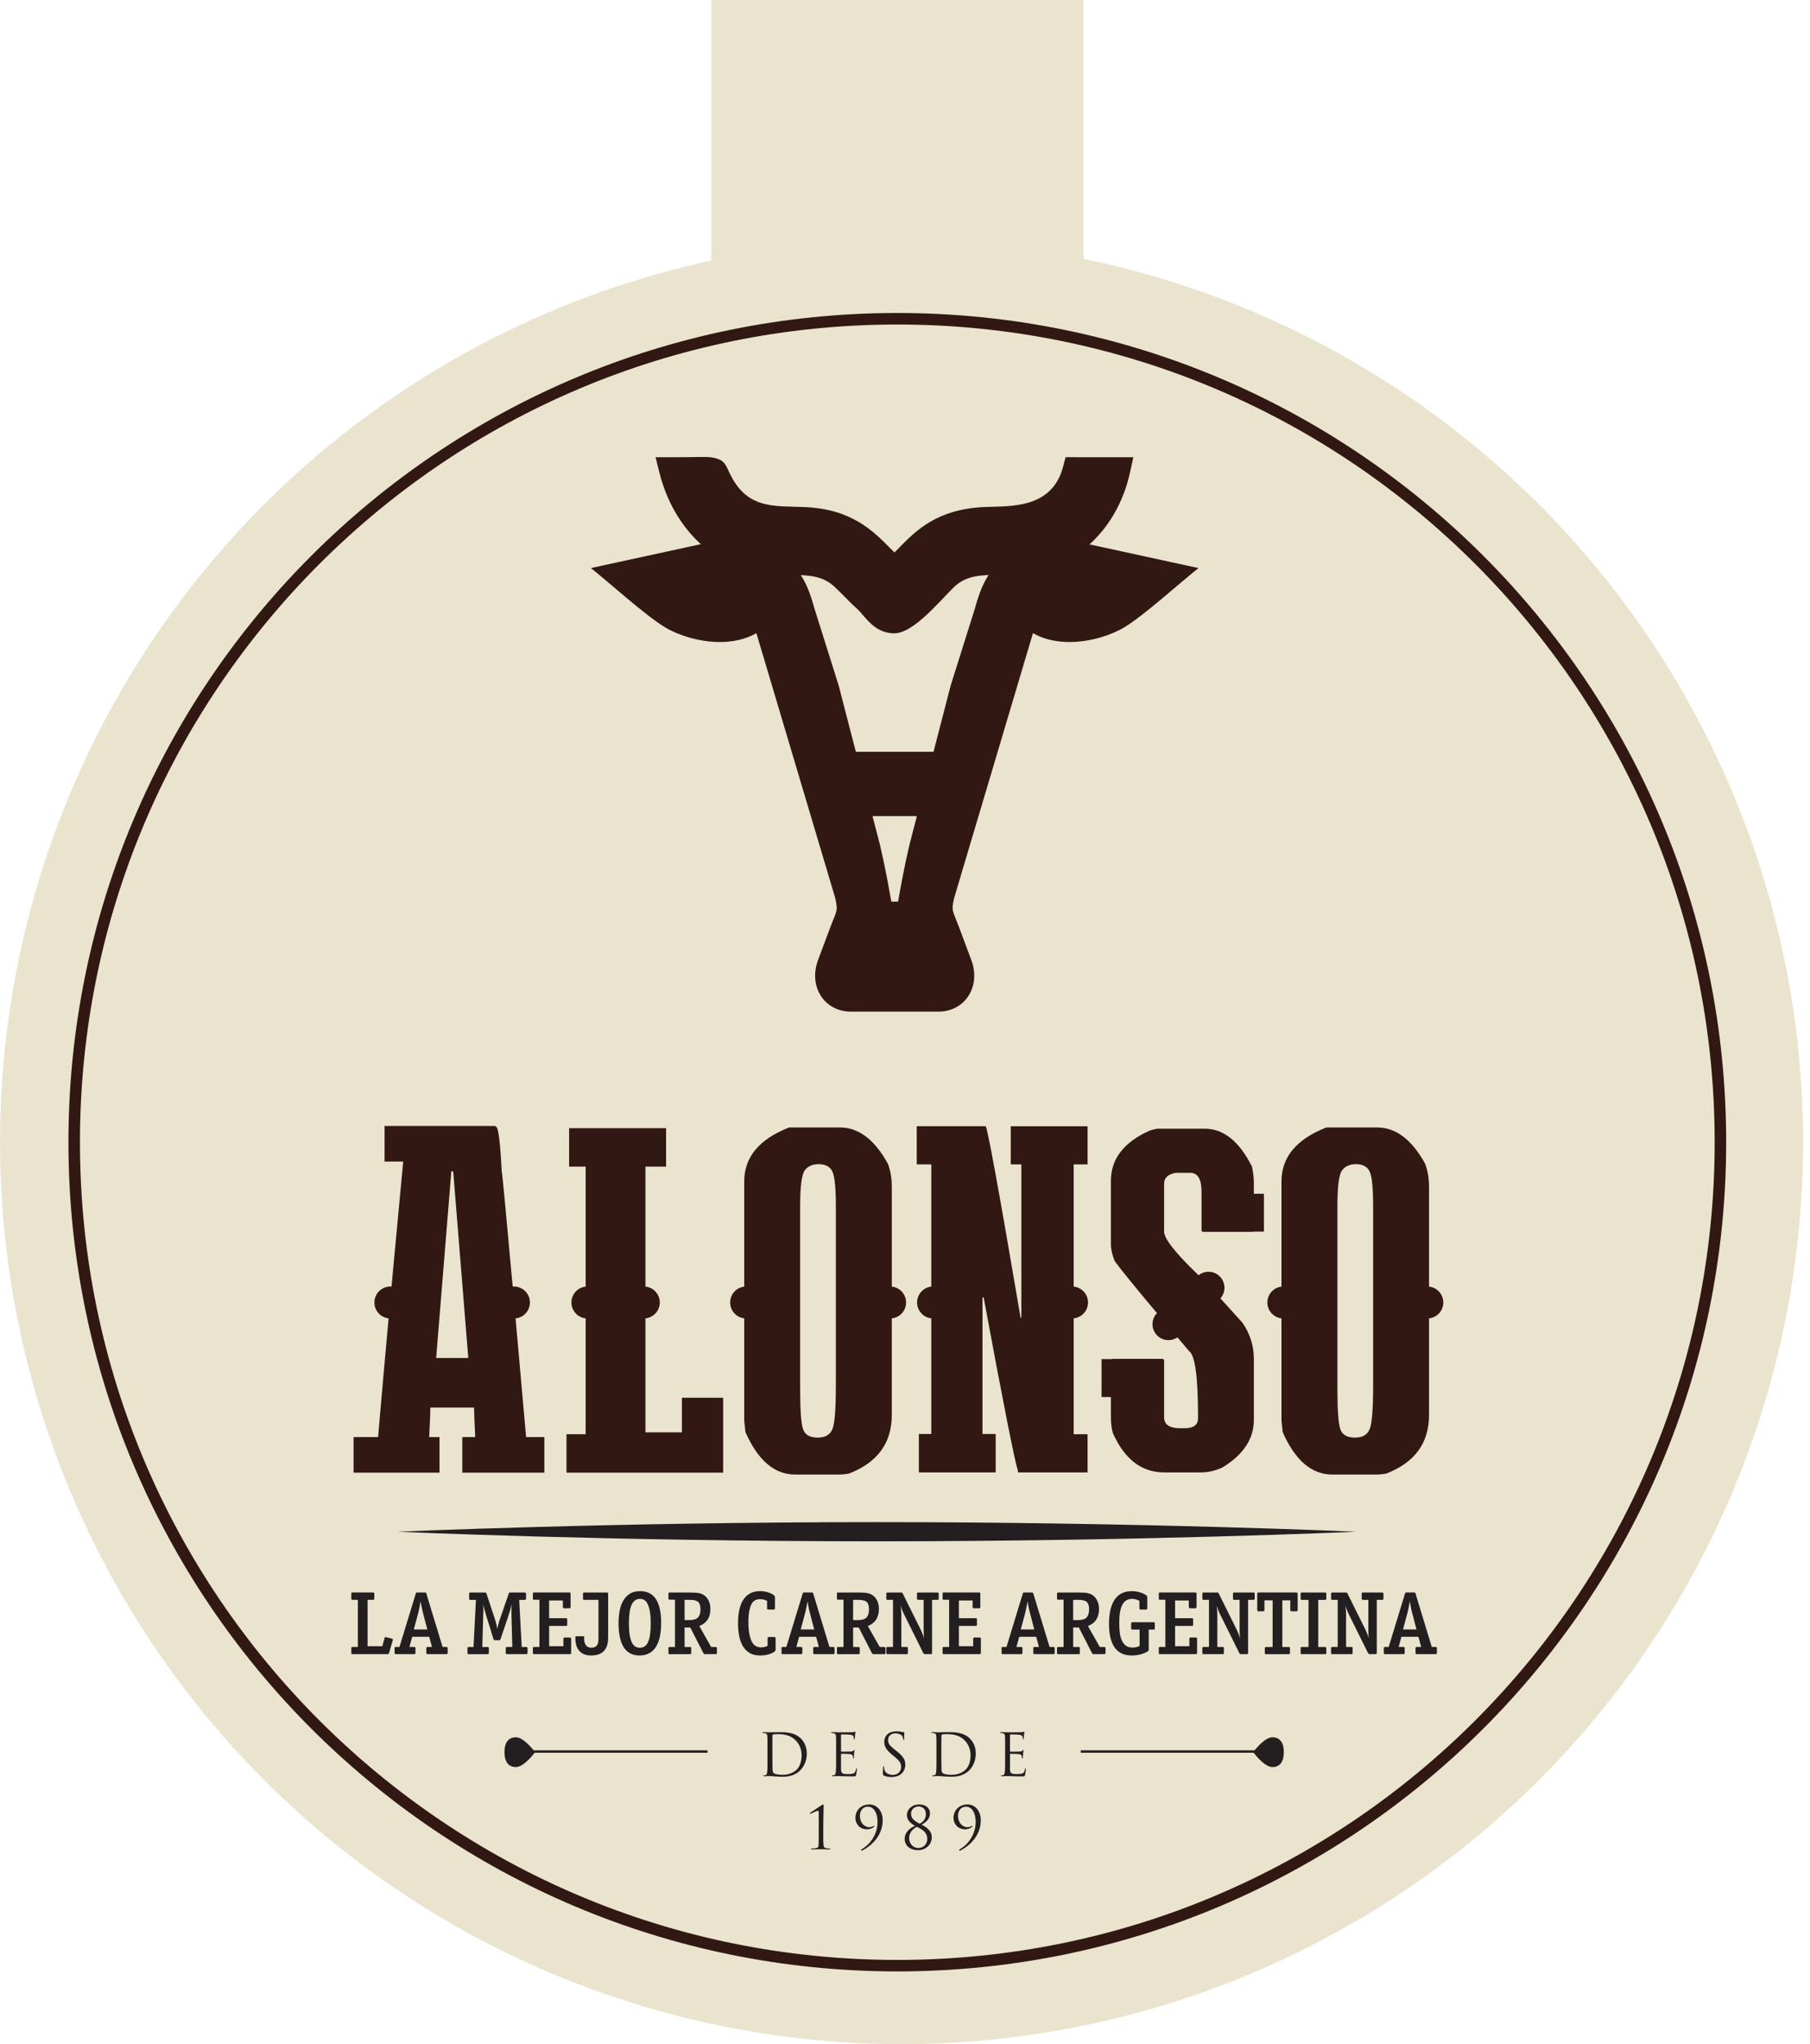 <svg version="1.1" id="Capa_1" xmlns="http://www.w3.org/2000/svg" xmlns:xlink="http://www.w3.org/1999/xlink" x="0px" y="0px"
	 width="102.135px" height="115.298px" viewBox="0 0 102.135 115.298" enable-background="new 0 0 102.135 115.298"
	 xml:space="preserve">
<g>
	<circle fill="#EAE4CF" cx="50.873" cy="64.426" r="50.873"/>
	<rect x="40.134" fill="#EAE4CF" width="21" height="17.354"/>
	<rect x="0.383" fill-rule="evenodd" clip-rule="evenodd" fill="none" width="101.752" height="115.265"/>
	<g>
		<path fill-rule="evenodd" clip-rule="evenodd" fill="#321812" d="M50.634,17.654c12.915,0,24.608,5.235,33.072,13.699
			c8.464,8.464,13.699,20.157,13.699,33.072c0,12.916-5.235,24.608-13.699,33.072s-20.157,13.699-33.072,13.699
			c-12.916,0-24.608-5.235-33.073-13.699C9.097,89.034,3.862,77.341,3.862,64.426c0-12.915,5.235-24.608,13.699-33.072
			C26.025,22.889,37.718,17.654,50.634,17.654L50.634,17.654z M83.247,31.813C74.9,23.466,63.37,18.304,50.634,18.304
			c-12.737,0-24.268,5.163-32.613,13.509C9.674,40.159,4.512,51.689,4.512,64.426s5.162,24.267,13.509,32.613
			c8.346,8.347,19.876,13.509,32.613,13.509c12.736,0,24.267-5.163,32.613-13.509c8.346-8.346,13.509-19.877,13.509-32.613
			S91.593,40.159,83.247,31.813z"/>
		<g>
			<path fill-rule="evenodd" clip-rule="evenodd" fill="#231F20" d="M76.534,86.396c0,0-12.11,0.542-27.049,0.542
				s-27.049-0.542-27.049-0.542s12.111-0.542,27.049-0.542S76.534,86.396,76.534,86.396z"/>
			<path fill-rule="evenodd" clip-rule="evenodd" fill="#321812" d="M77.714,63.594c1.049,0,1.945,0.68,2.694,2.029
				c0.152,0.374,0.23,0.813,0.23,1.331v5.616c0.452,0.048,0.805,0.431,0.805,0.896s-0.353,0.848-0.805,0.896v5.454
				c0,1.581-0.809,2.68-2.421,3.304c-0.208,0.033-0.379,0.051-0.504,0.051h-2.533c-1.164,0-2.098-0.8-2.801-2.395l-0.068-0.651
				v-5.764c-0.448-0.052-0.796-0.433-0.796-0.895s0.348-0.843,0.796-0.895v-5.932c0-1.372,0.845-2.384,2.532-3.045H77.714
				L77.714,63.594z M68.193,71.733c0.498,0,0.901,0.404,0.901,0.901c0,0.23-0.087,0.441-0.229,0.6l1.241,1.368
				c0.43,0.624,0.647,1.303,0.647,2.042v3.452c0,1.049-0.578,1.932-1.733,2.653c-0.397,0.199-0.817,0.301-1.257,0.301h-2.075
				c-1.271,0-2.236-0.744-2.897-2.232c-0.069-0.273-0.106-0.564-0.106-0.869v-1.15h-0.526v-2.14h0.582
				c0.019-0.009,0.037-0.014,0.051-0.014h2.791c0.074,0.009,0.106,0.042,0.106,0.097v3.207c0,0.407,0.31,0.61,0.924,0.61h0.213
				c0.518,0,0.776-0.185,0.776-0.555v-0.111c0-2.209-0.166-3.434-0.489-3.669c-0.233-0.274-0.457-0.537-0.672-0.79
				c-0.145,0.099-0.318,0.156-0.507,0.156c-0.497,0-0.9-0.403-0.9-0.901c0-0.242,0.096-0.462,0.251-0.624
				c-1.247-1.484-2.041-2.462-2.383-2.93c-0.143-0.351-0.217-0.675-0.217-0.961v-3.563c0-1.243,0.73-2.19,2.195-2.842
				c0.231-0.074,0.397-0.106,0.485-0.106h2.615c1.063,0,1.951,0.711,2.667,2.14c0.069,0.333,0.106,0.633,0.106,0.906v0.624h0.568
				v2.136h-0.61c-0.019,0.009-0.036,0.013-0.064,0.013h-2.736c-0.073,0-0.11-0.027-0.11-0.092v-2.154
				c0-0.721-0.208-1.082-0.634-1.082H66.34c-0.435,0.079-0.651,0.282-0.651,0.61v2.704c0,0.4,0.646,1.219,1.943,2.461
				C67.786,71.807,67.981,71.733,68.193,71.733L68.193,71.733z M60.585,72.569c0.454,0.045,0.81,0.43,0.81,0.896
				c0,0.467-0.355,0.851-0.81,0.896v6.535h0.785v2.154h-3.929v-0.083c-0.18-0.541-0.827-3.804-1.936-9.789H55.44v7.704h0.744v2.168
				H51.85v-2.168h0.703v-6.521c-0.452-0.049-0.804-0.432-0.804-0.896s0.352-0.847,0.804-0.896v-6.892h-0.823v-2.153h3.887
				c0.088,0,0.749,3.604,1.974,10.805h0.042v-8.651h-0.597v-2.153h4.335v2.153h-0.785V72.569L60.585,72.569z M50.322,72.57
				c0.453,0.048,0.805,0.431,0.805,0.896s-0.352,0.848-0.805,0.896v5.453c0,1.581-0.809,2.68-2.422,3.304
				c-0.208,0.033-0.379,0.051-0.503,0.051h-2.533c-1.165,0-2.098-0.8-2.8-2.395l-0.069-0.651v-5.764
				c-0.447-0.054-0.793-0.434-0.793-0.895s0.346-0.841,0.793-0.895v-5.932c0-1.372,0.845-2.384,2.533-3.045h2.87
				c1.049,0,1.946,0.68,2.694,2.029c0.153,0.374,0.231,0.813,0.231,1.331V72.57L50.322,72.57z M36.421,72.569
				c0.455,0.046,0.81,0.43,0.81,0.896s-0.355,0.851-0.81,0.896v6.428h2.057v-1.95h2.329v4.224h-8.841v-2.167h1.081v-6.535
				c-0.451-0.048-0.803-0.431-0.803-0.896s0.352-0.847,0.803-0.896v-6.767h-0.933v-2.168h5.472v2.168h-1.165V72.569L36.421,72.569z
				 M29.001,72.565c0.498,0,0.901,0.403,0.901,0.901c0,0.467-0.354,0.851-0.81,0.896c0.171,1.905,0.369,4.136,0.595,6.696h1.03
				v2.006h-4.631v-2.006h0.73c-0.042-0.864-0.064-1.419-0.064-1.664h-2.468c0,0.208-0.019,0.763-0.065,1.664h0.582v2.006h-4.848
				v-2.006h1.382c0.167-1.961,0.364-4.194,0.593-6.697c-0.451-0.05-0.801-0.432-0.801-0.896c0-0.498,0.403-0.901,0.901-0.901
				c0.021,0,0.043,0.001,0.064,0.002c0.2-2.167,0.421-4.517,0.661-7.051h-1.053v-2.006h6.267v0.042h0.014
				c0.139,0,0.245,0.836,0.328,2.505c0.021,0,0.229,2.17,0.621,6.51C28.954,72.566,28.978,72.565,29.001,72.565L29.001,72.565z
				 M25.463,66.071v0.056l-0.851,10.468h1.812l-0.85-10.523H25.463L25.463,66.071z M47.166,68.049c0-1.021-0.061-1.672-0.19-1.955
				c-0.125-0.287-0.388-0.43-0.786-0.43c-0.342,0-0.601,0.115-0.776,0.347c-0.175,0.231-0.263,0.91-0.263,2.038v10.237
				c0,1.271,0.056,2.057,0.176,2.357c0.116,0.296,0.388,0.444,0.813,0.444c0.439,0,0.721-0.171,0.846-0.513
				c0.12-0.342,0.18-1.16,0.18-2.449V68.049L47.166,68.049z M77.482,68.049c0-1.021-0.061-1.672-0.189-1.955
				c-0.125-0.287-0.389-0.43-0.785-0.43c-0.343,0-0.601,0.115-0.776,0.347c-0.176,0.231-0.264,0.91-0.264,2.038v10.237
				c0,1.271,0.056,2.057,0.175,2.357c0.116,0.296,0.389,0.444,0.814,0.444c0.438,0,0.721-0.171,0.846-0.513
				c0.119-0.342,0.18-1.16,0.18-2.449V68.049z"/>
			<g>
				<g>
					<rect x="29.972" y="98.725" fill-rule="evenodd" clip-rule="evenodd" fill="#231F20" width="9.954" height="0.136"/>
					<path fill-rule="evenodd" clip-rule="evenodd" fill="#231F20" d="M29.11,97.99c0.477,0,1.082,0.839,1.082,0.839
						s-0.605,0.84-1.082,0.84s-0.644-0.376-0.644-0.84S28.633,97.99,29.11,97.99z"/>
				</g>
				<g>
					<rect x="60.983" y="98.725" fill-rule="evenodd" clip-rule="evenodd" fill="#231F20" width="9.953" height="0.136"/>
					<path fill-rule="evenodd" clip-rule="evenodd" fill="#231F20" d="M71.799,97.99c-0.477,0-1.081,0.839-1.081,0.839
						s0.604,0.84,1.081,0.84c0.478,0,0.645-0.376,0.645-0.84S72.276,97.99,71.799,97.99z"/>
				</g>
			</g>
			<path fill-rule="evenodd" clip-rule="evenodd" fill="#231F20" d="M43.307,99.233c0,0.315,0,0.576-0.016,0.714
				c-0.013,0.095-0.03,0.167-0.096,0.181c-0.029,0.006-0.069,0.013-0.099,0.013c-0.02,0-0.026,0.01-0.026,0.02
				c0,0.02,0.017,0.026,0.053,0.026c0.049,0,0.125-0.007,0.191-0.007c0.069-0.003,0.125-0.003,0.131-0.003
				c0.017,0,0.128,0.01,0.273,0.02c0.142,0.01,0.316,0.02,0.457,0.02c0.56,0,0.855-0.23,0.997-0.378
				c0.185-0.194,0.355-0.514,0.355-0.928c0-0.392-0.155-0.665-0.319-0.836C44.817,97.67,44.215,97.7,43.89,97.7
				c-0.197,0-0.404,0.01-0.444,0.01c-0.017,0-0.224-0.01-0.372-0.01c-0.036,0-0.053,0.007-0.053,0.026
				c0,0.013,0.014,0.02,0.026,0.02c0.03,0,0.085,0.003,0.112,0.01c0.108,0.023,0.134,0.076,0.141,0.188
				c0.006,0.105,0.006,0.197,0.006,0.71V99.233L43.307,99.233z M43.584,98.602c0-0.253,0-0.589,0.003-0.701
				c0-0.036,0.01-0.053,0.04-0.066c0.026-0.013,0.148-0.023,0.214-0.023c0.392,0,0.767,0.046,1.076,0.372
				c0.135,0.141,0.316,0.411,0.316,0.829c0,0.303-0.092,0.619-0.263,0.787c-0.194,0.194-0.477,0.306-0.783,0.306
				c-0.389,0-0.517-0.069-0.56-0.131c-0.026-0.036-0.033-0.168-0.036-0.25c-0.003-0.063-0.006-0.365-0.006-0.714V98.602
				L43.584,98.602z M47.181,99.233c0,0.315,0,0.576-0.017,0.714c-0.013,0.095-0.03,0.167-0.095,0.181
				c-0.03,0.006-0.069,0.013-0.099,0.013c-0.02,0-0.026,0.01-0.026,0.02c0,0.02,0.016,0.026,0.053,0.026
				c0.049,0,0.125-0.007,0.19-0.007c0.069-0.003,0.125-0.003,0.132-0.003c0.049,0,0.128,0.003,0.257,0.01
				c0.128,0.003,0.309,0.01,0.556,0.01c0.128,0,0.155,0,0.178-0.085c0.017-0.069,0.043-0.293,0.043-0.319
				c0-0.023,0-0.049-0.021-0.049c-0.016,0-0.022,0.013-0.029,0.049c-0.023,0.135-0.063,0.201-0.148,0.237s-0.23,0.036-0.315,0.036
				c-0.323,0-0.372-0.042-0.382-0.27c-0.003-0.069,0-0.451,0-0.563v-0.29c0-0.013,0.007-0.023,0.023-0.023
				c0.056,0,0.381,0.006,0.471,0.017c0.128,0.013,0.158,0.069,0.171,0.115c0.013,0.043,0.013,0.076,0.013,0.109
				c0,0.016,0.006,0.029,0.023,0.029c0.023,0,0.023-0.036,0.023-0.063c0-0.023,0.006-0.145,0.013-0.21
				c0.01-0.108,0.026-0.165,0.026-0.184c0-0.02-0.006-0.026-0.017-0.026c-0.013,0-0.026,0.016-0.049,0.042
				c-0.029,0.033-0.076,0.04-0.154,0.046c-0.076,0.007-0.48,0.007-0.523,0.007c-0.017,0-0.02-0.01-0.02-0.033v-0.908
				c0-0.023,0.007-0.033,0.02-0.033c0.037,0,0.395,0.003,0.451,0.01c0.178,0.02,0.211,0.059,0.234,0.112
				c0.016,0.04,0.02,0.095,0.02,0.119c0,0.026,0.006,0.042,0.026,0.042c0.014,0,0.021-0.02,0.023-0.036
				c0.007-0.04,0.014-0.184,0.017-0.217c0.01-0.092,0.026-0.132,0.026-0.155c0-0.017-0.004-0.03-0.014-0.03
				c-0.016,0-0.029,0.013-0.045,0.017c-0.027,0.006-0.08,0.013-0.142,0.017c-0.076,0.003-0.73,0.003-0.753,0.003l-0.135-0.006
				C47.112,97.7,47.023,97.7,46.948,97.7c-0.037,0-0.053,0.007-0.053,0.026c0,0.013,0.013,0.02,0.026,0.02
				c0.029,0,0.085,0.003,0.112,0.01c0.108,0.023,0.135,0.076,0.142,0.188c0.006,0.105,0.006,0.197,0.006,0.71V99.233L47.181,99.233z
				 M50.309,100.233c0.178,0,0.354-0.04,0.496-0.138c0.228-0.161,0.28-0.411,0.28-0.546c0-0.263-0.093-0.467-0.48-0.773
				l-0.093-0.072c-0.315-0.247-0.4-0.365-0.4-0.553c0-0.24,0.177-0.382,0.404-0.382c0.303,0,0.392,0.139,0.411,0.175
				s0.039,0.125,0.043,0.165c0.003,0.026,0.006,0.042,0.026,0.042c0.017,0,0.022-0.023,0.022-0.076c0-0.224,0.014-0.332,0.014-0.349
				s-0.007-0.023-0.033-0.023s-0.053-0.003-0.115-0.017c-0.082-0.02-0.178-0.033-0.306-0.033c-0.418,0-0.681,0.24-0.681,0.592
				c0,0.224,0.078,0.428,0.427,0.714l0.148,0.122c0.283,0.233,0.378,0.365,0.378,0.592c0,0.211-0.154,0.438-0.47,0.438
				c-0.221,0-0.438-0.092-0.487-0.336c-0.01-0.046-0.01-0.092-0.01-0.122c0-0.026-0.003-0.036-0.023-0.036
				c-0.016,0-0.022,0.017-0.026,0.053c-0.003,0.053-0.016,0.184-0.016,0.349c0,0.089,0.003,0.102,0.049,0.125
				C50.002,100.21,50.153,100.233,50.309,100.233L50.309,100.233z M52.843,99.233c0,0.315,0,0.576-0.017,0.714
				c-0.013,0.095-0.029,0.167-0.096,0.181c-0.029,0.006-0.068,0.013-0.099,0.013c-0.02,0-0.026,0.01-0.026,0.02
				c0,0.02,0.017,0.026,0.053,0.026c0.05,0,0.125-0.007,0.191-0.007c0.069-0.003,0.125-0.003,0.131-0.003
				c0.017,0,0.129,0.01,0.273,0.02c0.142,0.01,0.316,0.02,0.457,0.02c0.56,0,0.855-0.23,0.997-0.378
				c0.185-0.194,0.355-0.514,0.355-0.928c0-0.392-0.154-0.665-0.319-0.836c-0.392-0.405-0.993-0.375-1.319-0.375
				c-0.197,0-0.404,0.01-0.444,0.01c-0.016,0-0.224-0.01-0.371-0.01c-0.036,0-0.053,0.007-0.053,0.026
				c0,0.013,0.014,0.02,0.026,0.02c0.029,0,0.086,0.003,0.112,0.01c0.108,0.023,0.134,0.076,0.141,0.188
				c0.007,0.105,0.007,0.197,0.007,0.71V99.233L52.843,99.233z M53.119,98.602c0-0.253,0-0.589,0.003-0.701
				c0-0.036,0.01-0.053,0.04-0.066c0.026-0.013,0.147-0.023,0.214-0.023c0.392,0,0.767,0.046,1.075,0.372
				c0.135,0.141,0.316,0.411,0.316,0.829c0,0.303-0.093,0.619-0.264,0.787c-0.194,0.194-0.477,0.306-0.782,0.306
				c-0.389,0-0.517-0.069-0.56-0.131c-0.026-0.036-0.033-0.168-0.036-0.25c-0.004-0.063-0.007-0.365-0.007-0.714V98.602
				L53.119,98.602z M56.717,99.233c0,0.315,0,0.576-0.017,0.714c-0.014,0.095-0.029,0.167-0.096,0.181
				c-0.029,0.006-0.068,0.013-0.099,0.013c-0.02,0-0.026,0.01-0.026,0.02c0,0.02,0.017,0.026,0.053,0.026
				c0.05,0,0.125-0.007,0.19-0.007c0.069-0.003,0.125-0.003,0.132-0.003c0.05,0,0.129,0.003,0.257,0.01
				c0.128,0.003,0.31,0.01,0.556,0.01c0.129,0,0.155,0,0.178-0.085c0.017-0.069,0.043-0.293,0.043-0.319c0-0.023,0-0.049-0.02-0.049
				c-0.017,0-0.023,0.013-0.029,0.049c-0.023,0.135-0.063,0.201-0.148,0.237s-0.23,0.036-0.315,0.036
				c-0.322,0-0.372-0.042-0.382-0.27c-0.004-0.069,0-0.451,0-0.563v-0.29c0-0.013,0.007-0.023,0.022-0.023
				c0.057,0,0.382,0.006,0.471,0.017c0.128,0.013,0.158,0.069,0.171,0.115c0.014,0.043,0.014,0.076,0.014,0.109
				c0,0.016,0.007,0.029,0.022,0.029c0.023,0,0.023-0.036,0.023-0.063c0-0.023,0.007-0.145,0.014-0.21
				c0.009-0.108,0.025-0.165,0.025-0.184c0-0.02-0.006-0.026-0.017-0.026c-0.013,0-0.026,0.016-0.049,0.042
				c-0.029,0.033-0.076,0.04-0.154,0.046c-0.076,0.007-0.48,0.007-0.523,0.007c-0.017,0-0.02-0.01-0.02-0.033v-0.908
				c0-0.023,0.007-0.033,0.02-0.033c0.036,0,0.395,0.003,0.45,0.01c0.178,0.02,0.211,0.059,0.234,0.112
				c0.016,0.04,0.02,0.095,0.02,0.119c0,0.026,0.007,0.042,0.026,0.042c0.013,0,0.02-0.02,0.022-0.036
				c0.007-0.04,0.014-0.184,0.017-0.217c0.01-0.092,0.026-0.132,0.026-0.155c0-0.017-0.003-0.03-0.013-0.03
				c-0.017,0-0.03,0.013-0.046,0.017c-0.026,0.006-0.079,0.013-0.142,0.017c-0.076,0.003-0.73,0.003-0.754,0.003l-0.135-0.006
				C56.647,97.7,56.559,97.7,56.483,97.7c-0.036,0-0.053,0.007-0.053,0.026c0,0.013,0.013,0.02,0.026,0.02
				c0.029,0,0.085,0.003,0.111,0.01c0.109,0.023,0.135,0.076,0.142,0.188c0.007,0.105,0.007,0.197,0.007,0.71V99.233L56.717,99.233z
				 M51.049,103.721c0,0.398,0.336,0.638,0.747,0.638c0.471,0,0.783-0.342,0.783-0.724c0-0.405-0.355-0.605-0.573-0.717
				c0.185-0.092,0.471-0.29,0.471-0.635c0-0.322-0.26-0.503-0.602-0.503c-0.48,0-0.701,0.339-0.701,0.589
				c0,0.293,0.204,0.467,0.461,0.619C51.335,103.105,51.049,103.353,51.049,103.721L51.049,103.721z M51.822,104.234
				c-0.306,0-0.52-0.253-0.52-0.546c0-0.329,0.2-0.53,0.444-0.648c0.296,0.155,0.578,0.313,0.578,0.671
				C52.325,104.004,52.125,104.234,51.822,104.234L51.822,104.234z M51.836,101.892c0.253,0,0.411,0.181,0.411,0.431
				c0,0.336-0.225,0.467-0.353,0.543c-0.27-0.145-0.487-0.283-0.487-0.559C51.407,102.125,51.539,101.892,51.836,101.892
				L51.836,101.892z M54.591,101.78c-0.454,0-0.786,0.313-0.786,0.766c0,0.276,0.197,0.635,0.664,0.635
				c0.132,0,0.3-0.049,0.395-0.151c0.01-0.01,0.014-0.017,0.014-0.026s-0.007-0.023-0.017-0.023s-0.023,0.007-0.043,0.02
				c-0.043,0.026-0.108,0.06-0.263,0.06c-0.089,0-0.494-0.109-0.494-0.655c0-0.26,0.154-0.503,0.451-0.503
				c0.289,0,0.543,0.293,0.543,0.869c0,0.773-0.507,1.319-0.896,1.533c-0.02,0.01-0.032,0.026-0.032,0.046s0.013,0.033,0.026,0.033
				c0.013,0,0.032-0.003,0.053-0.013c0.401-0.201,1.138-0.77,1.138-1.694C55.344,102.174,55.055,101.78,54.591,101.78L54.591,101.78
				z M46.461,102.704c0.003-0.503,0.016-0.829,0.016-0.855c0-0.033-0.01-0.069-0.036-0.069c-0.023,0-0.049,0.02-0.079,0.039
				l-0.636,0.425c-0.013,0.01-0.024,0.023-0.024,0.033c0,0.013,0.015,0.03,0.024,0.03c0.014,0,0.023-0.003,0.04-0.013
				c0.082-0.04,0.312-0.158,0.375-0.158c0.052,0,0.059,0.036,0.059,0.102c0,0.181,0,0.323,0,0.5v0.576c0,0.329,0,0.612-0.01,0.756
				c-0.007,0.102-0.03,0.151-0.139,0.171c-0.062,0.014-0.224,0.023-0.263,0.023c-0.013,0-0.026,0.013-0.026,0.026
				c0,0.016,0.02,0.023,0.056,0.023c0.21,0,0.487-0.01,0.503-0.01c0.017,0,0.228,0.01,0.474,0.01c0.04,0,0.056-0.007,0.056-0.023
				c0-0.013-0.016-0.026-0.03-0.026c-0.029,0-0.167-0.01-0.217-0.02c-0.105-0.023-0.119-0.072-0.132-0.174
				c-0.016-0.145-0.02-0.428-0.016-0.756L46.461,102.704L46.461,102.704z M49.055,101.78c-0.455,0-0.787,0.313-0.787,0.766
				c0,0.276,0.197,0.635,0.664,0.635c0.132,0,0.3-0.049,0.396-0.151c0.01-0.01,0.013-0.017,0.013-0.026s-0.006-0.023-0.017-0.023
				c-0.01,0-0.022,0.007-0.042,0.02c-0.043,0.026-0.109,0.06-0.264,0.06c-0.088,0-0.493-0.109-0.493-0.655
				c0-0.26,0.154-0.503,0.45-0.503c0.29,0,0.543,0.293,0.543,0.869c0,0.773-0.506,1.319-0.895,1.533
				c-0.02,0.01-0.033,0.026-0.033,0.046s0.014,0.033,0.026,0.033s0.033-0.003,0.053-0.013c0.401-0.201,1.139-0.77,1.139-1.694
				C49.808,102.174,49.518,101.78,49.055,101.78z"/>
			<g>
				<path fill-rule="evenodd" clip-rule="evenodd" fill="#321812" d="M60.682,25.789h3.271l-0.191,0.871
					c-0.335,1.523-1.077,2.908-2.163,3.936c-1.019,0.964-2.335,1.609-3.896,1.756c-0.48,0.045-0.919,0.054-1.332,0.063
					c-1.015,0.021-1.846,0.038-2.529,0.688c-0.127,0.121-0.308,0.313-0.515,0.53l-0.001-0.001c-0.816,0.863-1.979,2.091-2.854,2.09
					c-0.9,0-1.396-0.578-1.814-1.067c-0.093-0.108-0.181-0.211-0.252-0.275c-0.332-0.302-0.57-0.543-0.806-0.782
					c-0.153-0.155-0.307-0.31-0.499-0.493c-0.678-0.643-1.488-0.662-2.479-0.685c-0.433-0.01-0.894-0.021-1.386-0.072
					c-1.522-0.158-2.803-0.811-3.804-1.762c-1.09-1.035-1.844-2.422-2.215-3.902l-0.224-0.894h0.921c0.675,0,0.98-0.005,1.22-0.009
					c0.58-0.01,0.894-0.015,1.138,0.038c0.556,0.119,0.65,0.324,0.854,0.772l0.081,0.17c0.869,1.753,2.155,1.786,3.613,1.822
					c0.199,0.005,0.4,0.01,0.569,0.017c2.652,0.105,3.871,1.337,4.845,2.322h0.003l0.237,0.238l0.257-0.257L50.728,30.9
					c0.98-0.992,2.163-2.187,4.824-2.302c0.123-0.005,0.292-0.01,0.468-0.014c1.406-0.037,3.394-0.089,3.968-2.259l0.143-0.537
					H60.682z"/>
				<path fill-rule="evenodd" clip-rule="evenodd" fill="#321812" d="M50.35,42.403h0.136h2.191l0.968-3.737l1.412-4.488l-0.006,0
					l0.082-0.271c0.216-0.709,0.484-1.317,0.914-1.824c0.435-0.512,1.024-0.915,1.877-1.207c0.474-0.197,0.989-0.319,1.553-0.357
					c0.562-0.038,1.171,0.009,1.833,0.15l6.317,1.372c-1.146,0.916-3.09,2.685-4.194,3.348c-0.713,0.429-1.88,0.818-3.055,0.824
					c-0.725,0.004-1.454-0.136-2.09-0.499l-4.445,14.931c-0.18,0.752-0.078,0.72,0.26,1.617c0.234,0.622,0.468,1.252,0.702,1.874
					c0.567,1.51-0.35,2.924-1.853,2.924h-2.467H50.35h-2.332c-1.503,0-2.419-1.414-1.852-2.924c0.234-0.622,0.467-1.252,0.702-1.874
					c0.338-0.897,0.439-0.865,0.26-1.617l-4.446-14.931c-0.635,0.363-1.365,0.503-2.089,0.499c-1.175-0.006-2.342-0.395-3.055-0.824
					c-1.105-0.663-3.048-2.432-4.194-3.348l6.317-1.372c0.662-0.141,1.271-0.188,1.833-0.15c0.563,0.038,1.079,0.16,1.552,0.357
					c0.853,0.292,1.443,0.695,1.876,1.207c0.43,0.507,0.699,1.115,0.914,1.824l0.083,0.271l-0.006,0l1.413,4.488l0.968,3.737H50.35
					L50.35,42.403z M50.35,50.854h0.136h0.191c0.085-0.487,0.167-0.939,0.247-1.354c0.138-0.707,0.269-1.326,0.395-1.852
					l0.418-1.616h-1.251H50.35h-1.115l0.418,1.616c0.125,0.526,0.258,1.145,0.395,1.852c0.08,0.416,0.162,0.868,0.247,1.354H50.35z"
					/>
			</g>
			<g>
				<path fill-rule="evenodd" clip-rule="evenodd" fill="#231F20" d="M21.953,93.235c-0.007,0.027-0.017,0.045-0.03,0.053
					c-0.014,0.009-0.036,0.013-0.066,0.013H19.9c-0.034,0-0.055-0.004-0.063-0.013c-0.008-0.008-0.013-0.029-0.013-0.063v-0.248
					c0-0.034,0.004-0.056,0.013-0.066c0.008-0.01,0.03-0.016,0.063-0.016h0.294v-2.657H19.9c-0.034,0-0.055-0.005-0.063-0.015
					c-0.008-0.01-0.013-0.033-0.013-0.067v-0.251c0-0.034,0.004-0.057,0.013-0.067s0.03-0.015,0.063-0.015h1.146
					c0.034,0,0.055,0.005,0.063,0.015c0.008,0.01,0.013,0.033,0.013,0.067v0.251c0,0.034-0.004,0.057-0.013,0.067
					c-0.009,0.01-0.03,0.015-0.063,0.015h-0.304v2.615h0.832l0.126-0.456c0.01-0.037,0.021-0.057,0.033-0.058
					c0.012-0.002,0.035,0.001,0.069,0.007l0.314,0.082c0.034,0.006,0.051,0.019,0.053,0.035c0.002,0.017,0,0.036-0.007,0.056
					L21.953,93.235L21.953,93.235z M23.854,90.917c-0.027-0.098-0.049-0.197-0.066-0.298c-0.017-0.102-0.036-0.2-0.056-0.298
					c-0.021,0.124-0.04,0.235-0.059,0.332c-0.018,0.095-0.036,0.179-0.053,0.25l-0.268,1.005h0.76L23.854,90.917L23.854,90.917z
					 M25.263,93.23c0,0.047-0.023,0.071-0.071,0.071h-1.064c-0.047,0-0.071-0.023-0.071-0.071v-0.264
					c0-0.047,0.024-0.071,0.071-0.071h0.248l-0.157-0.573h-0.958l-0.158,0.573h0.264c0.051,0,0.076,0.023,0.076,0.071v0.264
					c0,0.047-0.025,0.071-0.076,0.071h-1.034c-0.027,0-0.044-0.005-0.053-0.015c-0.009-0.01-0.013-0.029-0.013-0.056v-0.264
					c0-0.027,0.004-0.045,0.013-0.056c0.008-0.01,0.026-0.015,0.053-0.015h0.208l0.922-3.016c0.01-0.03,0.02-0.047,0.028-0.051
					s0.03-0.005,0.063-0.005h0.411c0.038,0,0.06,0.003,0.069,0.01c0.008,0.007,0.018,0.027,0.028,0.061l0.912,3.001h0.218
					c0.047,0,0.071,0.023,0.071,0.071V93.23L25.263,93.23z M29.77,93.23c0,0.047-0.024,0.071-0.071,0.071h-1.09
					c-0.047,0-0.071-0.023-0.071-0.071v-0.264c0-0.047,0.023-0.071,0.071-0.071h0.299l-0.046-1.713
					c-0.003-0.081-0.005-0.183-0.005-0.304s0.001-0.253,0.005-0.395c-0.027,0.142-0.056,0.265-0.086,0.37
					c-0.031,0.105-0.064,0.215-0.102,0.33l-0.426,1.262c-0.01,0.03-0.02,0.05-0.028,0.059c-0.008,0.008-0.03,0.012-0.063,0.012
					h-0.223c-0.034,0-0.055-0.004-0.063-0.012c-0.009-0.009-0.018-0.03-0.028-0.064l-0.39-1.257
					c-0.014-0.041-0.03-0.092-0.048-0.155s-0.036-0.126-0.053-0.192s-0.033-0.129-0.048-0.19c-0.015-0.061-0.026-0.114-0.033-0.158
					c0.007,0.108,0.008,0.223,0.005,0.345c-0.003,0.122-0.007,0.237-0.01,0.345l-0.051,1.719h0.299c0.047,0,0.071,0.023,0.071,0.071
					v0.264c0,0.047-0.023,0.071-0.071,0.071h-1.064c-0.047,0-0.071-0.023-0.071-0.071v-0.264c0-0.047,0.023-0.071,0.071-0.071h0.269
					l0.137-2.656h-0.309c-0.051,0-0.076-0.025-0.076-0.077v-0.267c0-0.048,0.025-0.072,0.076-0.072h0.806
					c0.034,0,0.057,0.003,0.068,0.01s0.023,0.025,0.033,0.055l0.501,1.521c0.044,0.139,0.08,0.292,0.106,0.461
					c0.031-0.162,0.071-0.318,0.122-0.466l0.522-1.516c0.01-0.027,0.021-0.044,0.033-0.053s0.033-0.013,0.063-0.013h0.801
					c0.054,0,0.081,0.023,0.081,0.072v0.267c0,0.051-0.027,0.077-0.081,0.077h-0.304l0.142,2.656h0.258
					c0.047,0,0.071,0.023,0.071,0.071V93.23L29.77,93.23z M32.228,93.22c0,0.037-0.006,0.06-0.018,0.068
					c-0.012,0.009-0.036,0.013-0.073,0.013h-1.992c-0.034,0-0.055-0.004-0.063-0.013c-0.008-0.008-0.013-0.029-0.013-0.063v-0.249
					c0-0.034,0.004-0.056,0.013-0.066s0.03-0.015,0.063-0.015h0.294v-2.662h-0.294c-0.034,0-0.055-0.004-0.063-0.015
					s-0.013-0.032-0.013-0.066v-0.248c0-0.034,0.004-0.056,0.013-0.066s0.03-0.015,0.063-0.015h1.977
					c0.031,0,0.051,0.005,0.061,0.015s0.015,0.032,0.015,0.066v0.735c0,0.051-0.023,0.076-0.071,0.076h-0.289
					c-0.051,0-0.076-0.025-0.076-0.076v-0.365h-0.775v0.999h0.933c0.037,0,0.061,0.005,0.071,0.015
					c0.01,0.01,0.016,0.034,0.016,0.071v0.269c0,0.037-0.005,0.06-0.016,0.068c-0.01,0.009-0.034,0.013-0.071,0.013h-0.933v1.145
					h0.806v-0.42c0-0.047,0.023-0.071,0.071-0.071h0.284c0.054,0,0.082,0.023,0.082,0.071V93.22L32.228,93.22z M34.316,92.135
					c0,0.088,0,0.176,0,0.264s-0.007,0.175-0.022,0.261s-0.04,0.169-0.074,0.249c-0.034,0.079-0.083,0.153-0.147,0.22
					c-0.078,0.081-0.178,0.143-0.301,0.185c-0.124,0.042-0.261,0.063-0.414,0.063c-0.162,0-0.3-0.025-0.413-0.076
					c-0.113-0.051-0.205-0.12-0.276-0.208c-0.071-0.088-0.122-0.191-0.154-0.31s-0.048-0.245-0.048-0.38
					c0-0.047,0.001-0.078,0.003-0.091c0.001-0.014,0.02-0.021,0.053-0.021h0.395c0.024,0,0.038,0.007,0.041,0.021
					s0.005,0.032,0.005,0.056c0,0.03,0,0.077,0.002,0.139c0.001,0.063,0.015,0.126,0.041,0.19c0.025,0.064,0.065,0.12,0.119,0.167
					c0.054,0.047,0.135,0.071,0.243,0.071c0.111,0,0.195-0.022,0.251-0.068c0.056-0.046,0.095-0.104,0.117-0.175
					c0.022-0.071,0.033-0.148,0.033-0.233c0-0.088,0-0.172,0-0.253v-1.967h-0.791c-0.037,0-0.06-0.004-0.068-0.013
					s-0.013-0.031-0.013-0.068V89.91c0-0.037,0.004-0.061,0.013-0.071s0.031-0.015,0.068-0.015h1.257
					c0.038,0,0.06,0.005,0.068,0.015c0.009,0.01,0.013,0.034,0.013,0.071V92.135L34.316,92.135z M36.719,91.572
					c0-0.5-0.057-0.867-0.172-1.1c-0.047-0.098-0.106-0.171-0.177-0.218s-0.157-0.071-0.258-0.071c-0.213,0-0.37,0.111-0.472,0.334
					c-0.101,0.223-0.152,0.571-0.152,1.044c0,0.494,0.057,0.857,0.172,1.09c0.094,0.193,0.243,0.289,0.446,0.289
					c0.213,0,0.368-0.109,0.466-0.327C36.67,92.396,36.719,92.049,36.719,91.572L36.719,91.572z M37.307,91.537
					c0,0.611-0.104,1.071-0.31,1.378s-0.51,0.461-0.912,0.461c-0.788,0-1.181-0.612-1.181-1.835c0-0.206,0.017-0.416,0.051-0.628
					c0.034-0.213,0.095-0.406,0.185-0.578c0.089-0.172,0.213-0.313,0.373-0.423c0.159-0.11,0.363-0.165,0.613-0.165
					C36.913,89.748,37.307,90.344,37.307,91.537L37.307,91.537z M39.527,90.774c0-0.2-0.043-0.339-0.129-0.417
					c-0.086-0.079-0.239-0.118-0.459-0.118H38.63v1.141h0.273c0.22,0,0.378-0.047,0.477-0.143
					C39.478,91.142,39.527,90.988,39.527,90.774L39.527,90.774z M40.455,93.23c0,0.047-0.023,0.071-0.071,0.071h-0.588
					c-0.034,0-0.056-0.003-0.066-0.01c-0.01-0.007-0.023-0.023-0.04-0.05l-0.74-1.445H38.63v1.1h0.299
					c0.034,0,0.055,0.005,0.063,0.015c0.008,0.01,0.013,0.032,0.013,0.066v0.249c0,0.034-0.004,0.055-0.013,0.063
					c-0.009,0.009-0.029,0.013-0.063,0.013h-1.135c-0.034,0-0.055-0.004-0.063-0.013c-0.009-0.008-0.013-0.029-0.013-0.063v-0.249
					c0-0.034,0.004-0.056,0.013-0.066c0.008-0.01,0.029-0.015,0.063-0.015h0.294v-2.666h-0.294c-0.034,0-0.055-0.005-0.063-0.016
					c-0.009-0.01-0.013-0.031-0.013-0.065v-0.245c0-0.034,0.004-0.055,0.013-0.065c0.008-0.01,0.029-0.015,0.063-0.015h1.186
					c0.213,0,0.378,0.014,0.494,0.041c0.117,0.027,0.219,0.078,0.307,0.152c0.094,0.078,0.168,0.179,0.223,0.304
					s0.081,0.267,0.081,0.426c0,0.243-0.05,0.443-0.152,0.601s-0.259,0.28-0.472,0.368l0.669,1.181h0.253
					c0.047,0,0.071,0.023,0.071,0.071V93.23L40.455,93.23z M43.764,93.058c0,0.034-0.018,0.066-0.055,0.096
					c-0.041,0.034-0.092,0.064-0.152,0.091c-0.061,0.027-0.128,0.051-0.203,0.071c-0.075,0.02-0.151,0.035-0.231,0.045
					c-0.079,0.01-0.156,0.015-0.23,0.015c-0.253,0-0.461-0.053-0.624-0.16s-0.289-0.246-0.38-0.418
					c-0.091-0.172-0.155-0.368-0.19-0.586c-0.036-0.218-0.053-0.437-0.053-0.656c0-0.598,0.105-1.049,0.317-1.354
					c0.211-0.304,0.521-0.456,0.93-0.456c0.155,0,0.307,0.023,0.454,0.071s0.259,0.105,0.337,0.172
					c0.031,0.03,0.046,0.063,0.046,0.097v0.623c0,0.051-0.025,0.077-0.076,0.077h-0.299c-0.047,0-0.071-0.026-0.071-0.077v-0.416
					c-0.078-0.034-0.142-0.058-0.192-0.071c-0.051-0.014-0.11-0.021-0.178-0.021c-0.111,0-0.204,0.016-0.278,0.048
					c-0.075,0.032-0.137,0.085-0.188,0.16c-0.051,0.075-0.09,0.16-0.119,0.256c-0.029,0.096-0.051,0.197-0.066,0.302
					c-0.015,0.105-0.024,0.208-0.028,0.312c-0.003,0.104-0.005,0.197-0.005,0.281c0.003,0.233,0.022,0.436,0.056,0.608
					s0.081,0.318,0.142,0.436c0.104,0.209,0.28,0.314,0.527,0.314c0.068,0,0.128-0.007,0.18-0.021
					c0.052-0.013,0.112-0.036,0.18-0.066v-0.431c0-0.044,0.025-0.066,0.076-0.066h0.299c0.051,0,0.076,0.022,0.076,0.066V93.058
					L43.764,93.058z M45.686,90.917c-0.027-0.098-0.049-0.197-0.066-0.298c-0.017-0.102-0.036-0.2-0.056-0.298
					c-0.021,0.124-0.04,0.235-0.058,0.332c-0.019,0.095-0.037,0.179-0.054,0.25l-0.268,1.005h0.76L45.686,90.917L45.686,90.917z
					 M47.095,93.23c0,0.047-0.023,0.071-0.071,0.071h-1.064c-0.047,0-0.071-0.023-0.071-0.071v-0.264
					c0-0.047,0.024-0.071,0.071-0.071h0.248l-0.157-0.573h-0.958l-0.157,0.573h0.263c0.051,0,0.077,0.023,0.077,0.071v0.264
					c0,0.047-0.026,0.071-0.077,0.071h-1.034c-0.027,0-0.045-0.005-0.053-0.015c-0.008-0.01-0.013-0.029-0.013-0.056v-0.264
					c0-0.027,0.004-0.045,0.013-0.056s0.026-0.015,0.053-0.015h0.208l0.922-3.016c0.01-0.03,0.02-0.047,0.028-0.051
					s0.03-0.005,0.063-0.005h0.41c0.038,0,0.06,0.003,0.069,0.01c0.008,0.007,0.018,0.027,0.028,0.061l0.912,3.001h0.218
					c0.047,0,0.071,0.023,0.071,0.071V93.23L47.095,93.23z M49.036,90.774c0-0.2-0.043-0.339-0.13-0.417
					c-0.086-0.079-0.238-0.118-0.458-0.118h-0.309v1.141h0.273c0.221,0,0.379-0.047,0.477-0.143
					C48.987,91.142,49.036,90.988,49.036,90.774L49.036,90.774z M49.964,93.23c0,0.047-0.023,0.071-0.071,0.071h-0.588
					c-0.034,0-0.056-0.003-0.065-0.01c-0.011-0.007-0.024-0.023-0.041-0.05l-0.74-1.445h-0.319v1.1h0.298
					c0.034,0,0.055,0.005,0.064,0.015c0.008,0.01,0.012,0.032,0.012,0.066v0.249c0,0.034-0.004,0.055-0.012,0.063
					c-0.01,0.009-0.03,0.013-0.064,0.013h-1.135c-0.034,0-0.055-0.004-0.063-0.013c-0.008-0.008-0.013-0.029-0.013-0.063v-0.249
					c0-0.034,0.004-0.056,0.013-0.066s0.029-0.015,0.063-0.015h0.294v-2.666h-0.294c-0.034,0-0.055-0.005-0.063-0.016
					s-0.013-0.031-0.013-0.065v-0.245c0-0.034,0.004-0.055,0.013-0.065s0.029-0.015,0.063-0.015h1.186
					c0.213,0,0.378,0.014,0.494,0.041c0.117,0.027,0.22,0.078,0.308,0.152c0.094,0.078,0.169,0.179,0.223,0.304
					s0.081,0.267,0.081,0.426c0,0.243-0.051,0.443-0.152,0.601s-0.258,0.28-0.471,0.368l0.669,1.181h0.253
					c0.048,0,0.071,0.023,0.071,0.071V93.23L49.964,93.23z M52.97,90.157c0,0.034-0.006,0.057-0.019,0.067
					c-0.011,0.01-0.034,0.015-0.067,0.015h-0.289v2.98c0,0.037-0.005,0.06-0.016,0.068c-0.01,0.009-0.033,0.013-0.07,0.013h-0.305
					c-0.027,0-0.047-0.003-0.061-0.01s-0.027-0.021-0.041-0.045l-1.054-2.124c-0.027-0.051-0.051-0.098-0.071-0.142
					s-0.039-0.088-0.056-0.132c-0.018-0.044-0.033-0.09-0.048-0.137c-0.016-0.047-0.032-0.099-0.049-0.157
					c0.004,0.037,0.008,0.079,0.013,0.126s0.01,0.097,0.013,0.147c0.004,0.051,0.006,0.1,0.008,0.147s0.003,0.088,0.003,0.122v1.8
					h0.294c0.033,0,0.055,0.005,0.063,0.015c0.008,0.01,0.012,0.032,0.012,0.066v0.249c0,0.034-0.004,0.055-0.012,0.063
					c-0.009,0.009-0.03,0.013-0.063,0.013h-1.06c-0.034,0-0.056-0.004-0.066-0.013c-0.01-0.008-0.015-0.029-0.015-0.063v-0.249
					c0-0.034,0.005-0.056,0.015-0.066c0.011-0.01,0.032-0.015,0.066-0.015h0.294v-2.656h-0.294c-0.034,0-0.056-0.005-0.066-0.015
					c-0.01-0.01-0.015-0.033-0.015-0.067v-0.251c0-0.034,0.005-0.057,0.015-0.067c0.011-0.01,0.032-0.015,0.066-0.015h0.745
					c0.026,0,0.047,0.003,0.061,0.01s0.027,0.023,0.041,0.051l0.978,1.966c0.044,0.088,0.086,0.18,0.124,0.276
					c0.039,0.096,0.072,0.192,0.1,0.287c-0.011-0.075-0.018-0.164-0.021-0.266c-0.003-0.103-0.005-0.192-0.005-0.266v-1.643h-0.294
					c-0.034,0-0.056-0.005-0.066-0.015c-0.01-0.01-0.015-0.033-0.015-0.067v-0.251c0-0.034,0.005-0.057,0.015-0.067
					c0.011-0.01,0.032-0.015,0.066-0.015h1.06c0.033,0,0.057,0.005,0.067,0.015c0.013,0.01,0.019,0.033,0.019,0.067V90.157
					L52.97,90.157z M55.347,93.22c0,0.037-0.006,0.06-0.018,0.068c-0.012,0.009-0.036,0.013-0.073,0.013h-1.992
					c-0.034,0-0.055-0.004-0.063-0.013c-0.009-0.008-0.013-0.029-0.013-0.063v-0.249c0-0.034,0.004-0.056,0.013-0.066
					s0.029-0.015,0.063-0.015h0.294v-2.662h-0.294c-0.034,0-0.055-0.004-0.063-0.015s-0.013-0.032-0.013-0.066v-0.248
					c0-0.034,0.004-0.056,0.013-0.066s0.029-0.015,0.063-0.015h1.977c0.03,0,0.051,0.005,0.062,0.015
					c0.01,0.01,0.015,0.032,0.015,0.066v0.735c0,0.051-0.023,0.076-0.071,0.076h-0.288c-0.051,0-0.077-0.025-0.077-0.076v-0.365
					h-0.774v0.999h0.933c0.037,0,0.061,0.005,0.07,0.015c0.011,0.01,0.016,0.034,0.016,0.071v0.269c0,0.037-0.005,0.06-0.016,0.068
					c-0.01,0.009-0.033,0.013-0.07,0.013h-0.933v1.145h0.806v-0.42c0-0.047,0.023-0.071,0.07-0.071h0.284
					c0.054,0,0.081,0.023,0.081,0.071V93.22L55.347,93.22z M58.104,90.917c-0.027-0.098-0.05-0.197-0.066-0.298
					c-0.017-0.102-0.035-0.2-0.056-0.298c-0.021,0.124-0.039,0.235-0.059,0.332c-0.018,0.095-0.036,0.179-0.053,0.25l-0.269,1.005
					h0.76L58.104,90.917L58.104,90.917z M59.514,93.23c0,0.047-0.023,0.071-0.071,0.071h-1.064c-0.047,0-0.071-0.023-0.071-0.071
					v-0.264c0-0.047,0.024-0.071,0.071-0.071h0.248l-0.156-0.573h-0.958l-0.158,0.573h0.264c0.051,0,0.076,0.023,0.076,0.071v0.264
					c0,0.047-0.025,0.071-0.076,0.071h-1.034c-0.026,0-0.044-0.005-0.053-0.015c-0.009-0.01-0.013-0.029-0.013-0.056v-0.264
					c0-0.027,0.004-0.045,0.013-0.056s0.026-0.015,0.053-0.015h0.209l0.922-3.016c0.011-0.03,0.02-0.047,0.027-0.051
					c0.009-0.003,0.03-0.005,0.063-0.005h0.411c0.037,0,0.06,0.003,0.068,0.01s0.018,0.027,0.028,0.061l0.912,3.001h0.218
					c0.048,0,0.071,0.023,0.071,0.071V93.23L59.514,93.23z M61.455,90.774c0-0.2-0.043-0.339-0.13-0.417
					c-0.086-0.079-0.239-0.118-0.459-0.118h-0.309v1.141h0.273c0.22,0,0.379-0.047,0.477-0.143
					C61.405,91.142,61.455,90.988,61.455,90.774L61.455,90.774z M62.382,93.23c0,0.047-0.023,0.071-0.07,0.071h-0.588
					c-0.034,0-0.056-0.003-0.066-0.01c-0.01-0.007-0.023-0.023-0.04-0.05l-0.74-1.445h-0.319v1.1h0.299
					c0.034,0,0.055,0.005,0.063,0.015s0.013,0.032,0.013,0.066v0.249c0,0.034-0.004,0.055-0.013,0.063
					c-0.009,0.009-0.029,0.013-0.063,0.013h-1.136c-0.033,0-0.055-0.004-0.063-0.013c-0.009-0.008-0.013-0.029-0.013-0.063v-0.249
					c0-0.034,0.004-0.056,0.013-0.066c0.008-0.01,0.029-0.015,0.063-0.015h0.294v-2.666h-0.294c-0.033,0-0.055-0.005-0.063-0.016
					c-0.009-0.01-0.013-0.031-0.013-0.065v-0.245c0-0.034,0.004-0.055,0.013-0.065c0.008-0.01,0.029-0.015,0.063-0.015h1.187
					c0.213,0,0.378,0.014,0.494,0.041s0.219,0.078,0.307,0.152c0.095,0.078,0.169,0.179,0.224,0.304
					c0.054,0.125,0.081,0.267,0.081,0.426c0,0.243-0.051,0.443-0.152,0.601s-0.259,0.28-0.472,0.368l0.669,1.181h0.254
					c0.047,0,0.07,0.023,0.07,0.071V93.23L62.382,93.23z M65.165,91.845c0,0.048-0.023,0.072-0.071,0.072H64.82v1.13
					c0,0.03-0.005,0.052-0.015,0.063c-0.011,0.012-0.032,0.028-0.066,0.048c-0.111,0.068-0.245,0.121-0.4,0.16
					c-0.155,0.039-0.314,0.058-0.477,0.058c-0.854,0-1.282-0.595-1.282-1.784c0-0.605,0.108-1.063,0.324-1.376
					c0.217-0.313,0.536-0.469,0.958-0.469c0.162,0,0.317,0.023,0.467,0.068c0.148,0.046,0.267,0.103,0.354,0.17
					c0.037,0.03,0.056,0.066,0.056,0.106v0.618c0,0.051-0.023,0.077-0.071,0.077h-0.304c-0.047,0-0.071-0.026-0.071-0.077v-0.42
					c-0.084-0.037-0.157-0.064-0.218-0.081s-0.125-0.025-0.192-0.025c-0.247,0-0.43,0.108-0.548,0.324s-0.177,0.556-0.177,1.019
					c0,0.155,0.007,0.316,0.021,0.481c0.013,0.166,0.045,0.317,0.096,0.454s0.126,0.25,0.226,0.337s0.236,0.132,0.408,0.132
					c0.081,0,0.15-0.008,0.208-0.023c0.057-0.016,0.12-0.038,0.188-0.068v-0.923h-0.386c-0.037,0-0.062-0.005-0.073-0.015
					s-0.018-0.035-0.018-0.072v-0.236c0-0.037,0.006-0.063,0.018-0.075s0.036-0.018,0.073-0.018h1.176
					c0.048,0,0.071,0.027,0.071,0.082V91.845L65.165,91.845z M67.548,93.22c0,0.037-0.006,0.06-0.019,0.068
					c-0.012,0.009-0.036,0.013-0.073,0.013h-1.992c-0.033,0-0.055-0.004-0.063-0.013c-0.008-0.008-0.013-0.029-0.013-0.063v-0.249
					c0-0.034,0.005-0.056,0.013-0.066c0.009-0.01,0.03-0.015,0.063-0.015h0.294v-2.662h-0.294c-0.033,0-0.055-0.004-0.063-0.015
					c-0.008-0.01-0.013-0.032-0.013-0.066v-0.248c0-0.034,0.005-0.056,0.013-0.066c0.009-0.01,0.03-0.015,0.063-0.015h1.978
					c0.03,0,0.051,0.005,0.061,0.015s0.015,0.032,0.015,0.066v0.735c0,0.051-0.023,0.076-0.07,0.076h-0.289
					c-0.051,0-0.076-0.025-0.076-0.076v-0.365h-0.775v0.999h0.933c0.037,0,0.061,0.005,0.071,0.015
					c0.01,0.01,0.015,0.034,0.015,0.071v0.269c0,0.037-0.005,0.06-0.015,0.068c-0.011,0.009-0.034,0.013-0.071,0.013h-0.933v1.145
					h0.806v-0.42c0-0.047,0.023-0.071,0.071-0.071h0.283c0.055,0,0.082,0.023,0.082,0.071V93.22L67.548,93.22z M70.802,90.157
					c0,0.034-0.006,0.057-0.018,0.067c-0.012,0.01-0.035,0.015-0.068,0.015h-0.289v2.98c0,0.037-0.005,0.06-0.016,0.068
					c-0.01,0.009-0.033,0.013-0.07,0.013h-0.305c-0.027,0-0.047-0.003-0.061-0.01s-0.027-0.021-0.041-0.045l-1.054-2.124
					c-0.027-0.051-0.051-0.098-0.071-0.142s-0.039-0.088-0.056-0.132s-0.033-0.09-0.048-0.137c-0.016-0.047-0.031-0.099-0.049-0.157
					c0.004,0.037,0.008,0.079,0.013,0.126s0.01,0.097,0.013,0.147c0.004,0.051,0.006,0.1,0.008,0.147s0.003,0.088,0.003,0.122v1.8
					h0.294c0.033,0,0.055,0.005,0.063,0.015c0.008,0.01,0.012,0.032,0.012,0.066v0.249c0,0.034-0.004,0.055-0.012,0.063
					c-0.009,0.009-0.03,0.013-0.063,0.013h-1.06c-0.034,0-0.056-0.004-0.066-0.013c-0.01-0.008-0.015-0.029-0.015-0.063v-0.249
					c0-0.034,0.005-0.056,0.015-0.066c0.011-0.01,0.032-0.015,0.066-0.015h0.294v-2.656h-0.294c-0.034,0-0.056-0.005-0.066-0.015
					c-0.01-0.01-0.015-0.033-0.015-0.067v-0.251c0-0.034,0.005-0.057,0.015-0.067c0.011-0.01,0.032-0.015,0.066-0.015h0.745
					c0.027,0,0.047,0.003,0.061,0.01s0.027,0.023,0.041,0.051l0.978,1.966c0.044,0.088,0.086,0.18,0.125,0.276
					c0.038,0.096,0.071,0.192,0.099,0.287c-0.011-0.075-0.018-0.164-0.021-0.266c-0.003-0.103-0.005-0.192-0.005-0.266v-1.643
					h-0.294c-0.034,0-0.056-0.005-0.066-0.015c-0.01-0.01-0.015-0.033-0.015-0.067v-0.251c0-0.034,0.005-0.057,0.015-0.067
					c0.011-0.01,0.032-0.015,0.066-0.015h1.06c0.033,0,0.057,0.005,0.068,0.015s0.018,0.033,0.018,0.067V90.157L70.802,90.157z
					 M73.225,90.807c0,0.051-0.025,0.076-0.076,0.076h-0.264c-0.051,0-0.076-0.025-0.076-0.076v-0.542h-0.45v2.631h0.349
					c0.034,0,0.057,0.005,0.066,0.015c0.011,0.01,0.016,0.032,0.016,0.066v0.249c0,0.034-0.005,0.055-0.016,0.063
					c-0.01,0.009-0.032,0.013-0.066,0.013h-1.251c-0.034,0-0.058-0.004-0.069-0.013c-0.012-0.008-0.018-0.029-0.018-0.063v-0.249
					c0-0.034,0.006-0.056,0.018-0.066s0.036-0.015,0.07-0.015h0.354v-2.631H71.35v0.542c0,0.051-0.024,0.076-0.07,0.076h-0.256
					c-0.053,0-0.08-0.025-0.08-0.076v-0.908c0-0.034,0.006-0.055,0.018-0.063c0.013-0.008,0.035-0.013,0.069-0.013h2.113
					c0.054,0,0.081,0.027,0.081,0.081V90.807L73.225,90.807z M74.842,93.22c0,0.037-0.006,0.06-0.018,0.068
					c-0.013,0.009-0.037,0.013-0.074,0.013h-1.277c-0.037,0-0.06-0.004-0.068-0.013c-0.008-0.008-0.013-0.031-0.013-0.068v-0.238
					c0-0.037,0.005-0.061,0.013-0.071c0.009-0.01,0.031-0.015,0.068-0.015h0.365v-2.656h-0.365c-0.037,0-0.06-0.005-0.068-0.015
					c-0.008-0.01-0.013-0.035-0.013-0.072v-0.242c0-0.037,0.005-0.062,0.013-0.072c0.009-0.01,0.031-0.015,0.068-0.015h1.277
					c0.037,0,0.062,0.005,0.074,0.015c0.012,0.01,0.018,0.035,0.018,0.072v0.242c0,0.037-0.006,0.062-0.018,0.072
					c-0.013,0.01-0.037,0.015-0.074,0.015h-0.365v2.656h0.365c0.037,0,0.062,0.005,0.074,0.015c0.012,0.01,0.018,0.034,0.018,0.071
					V93.22z"/>
				<path fill-rule="evenodd" clip-rule="evenodd" fill="#231F20" d="M78.065,90.157c0,0.034-0.006,0.057-0.019,0.067
					c-0.011,0.01-0.034,0.015-0.067,0.015H77.69v2.98c0,0.037-0.005,0.06-0.016,0.068c-0.01,0.009-0.033,0.013-0.07,0.013H77.3
					c-0.027,0-0.047-0.003-0.061-0.01s-0.027-0.021-0.041-0.045l-1.054-2.124c-0.027-0.051-0.051-0.098-0.071-0.142
					s-0.039-0.088-0.056-0.132c-0.018-0.044-0.033-0.09-0.049-0.137c-0.015-0.047-0.031-0.099-0.048-0.157
					c0.004,0.037,0.008,0.079,0.013,0.126s0.01,0.097,0.013,0.147c0.004,0.051,0.006,0.1,0.008,0.147s0.003,0.088,0.003,0.122v1.8
					h0.293c0.034,0,0.056,0.005,0.063,0.015c0.009,0.01,0.013,0.032,0.013,0.066v0.249c0,0.034-0.004,0.055-0.013,0.063
					c-0.008,0.009-0.029,0.013-0.063,0.013h-1.059c-0.034,0-0.056-0.004-0.066-0.013c-0.01-0.008-0.015-0.029-0.015-0.063v-0.249
					c0-0.034,0.005-0.056,0.015-0.066c0.011-0.01,0.032-0.015,0.066-0.015h0.294v-2.656h-0.294c-0.034,0-0.056-0.005-0.066-0.015
					c-0.01-0.01-0.015-0.033-0.015-0.067v-0.251c0-0.034,0.005-0.057,0.015-0.067c0.011-0.01,0.032-0.015,0.066-0.015h0.745
					c0.026,0,0.047,0.003,0.061,0.01s0.027,0.023,0.041,0.051l0.978,1.966c0.044,0.088,0.086,0.18,0.124,0.276
					c0.039,0.096,0.072,0.192,0.1,0.287c-0.011-0.075-0.018-0.164-0.021-0.266c-0.003-0.103-0.005-0.192-0.005-0.266v-1.643H76.92
					c-0.034,0-0.056-0.005-0.066-0.015c-0.01-0.01-0.015-0.033-0.015-0.067v-0.251c0-0.034,0.005-0.057,0.015-0.067
					c0.011-0.01,0.032-0.015,0.066-0.015h1.06c0.033,0,0.057,0.005,0.067,0.015c0.013,0.01,0.019,0.033,0.019,0.067V90.157
					L78.065,90.157z M79.672,90.917c-0.026-0.098-0.049-0.197-0.065-0.298c-0.017-0.102-0.036-0.2-0.056-0.298
					c-0.021,0.124-0.04,0.235-0.059,0.332c-0.019,0.095-0.036,0.179-0.054,0.25l-0.268,1.005h0.76L79.672,90.917L79.672,90.917z
					 M81.081,93.23c0,0.047-0.023,0.071-0.07,0.071h-1.064c-0.048,0-0.071-0.023-0.071-0.071v-0.264
					c0-0.047,0.023-0.071,0.071-0.071h0.248l-0.157-0.573h-0.958l-0.157,0.573h0.264c0.051,0,0.076,0.023,0.076,0.071v0.264
					c0,0.047-0.025,0.071-0.076,0.071h-1.034c-0.027,0-0.045-0.005-0.053-0.015c-0.009-0.01-0.013-0.029-0.013-0.056v-0.264
					c0-0.027,0.004-0.045,0.013-0.056c0.008-0.01,0.025-0.015,0.053-0.015h0.208l0.923-3.016c0.01-0.03,0.02-0.047,0.027-0.051
					c0.009-0.003,0.03-0.005,0.063-0.005h0.41c0.038,0,0.061,0.003,0.069,0.01c0.008,0.007,0.018,0.027,0.027,0.061l0.912,3.001
					h0.219c0.047,0,0.07,0.023,0.07,0.071V93.23z"/>
			</g>
		</g>
	</g>
</g>
</svg>